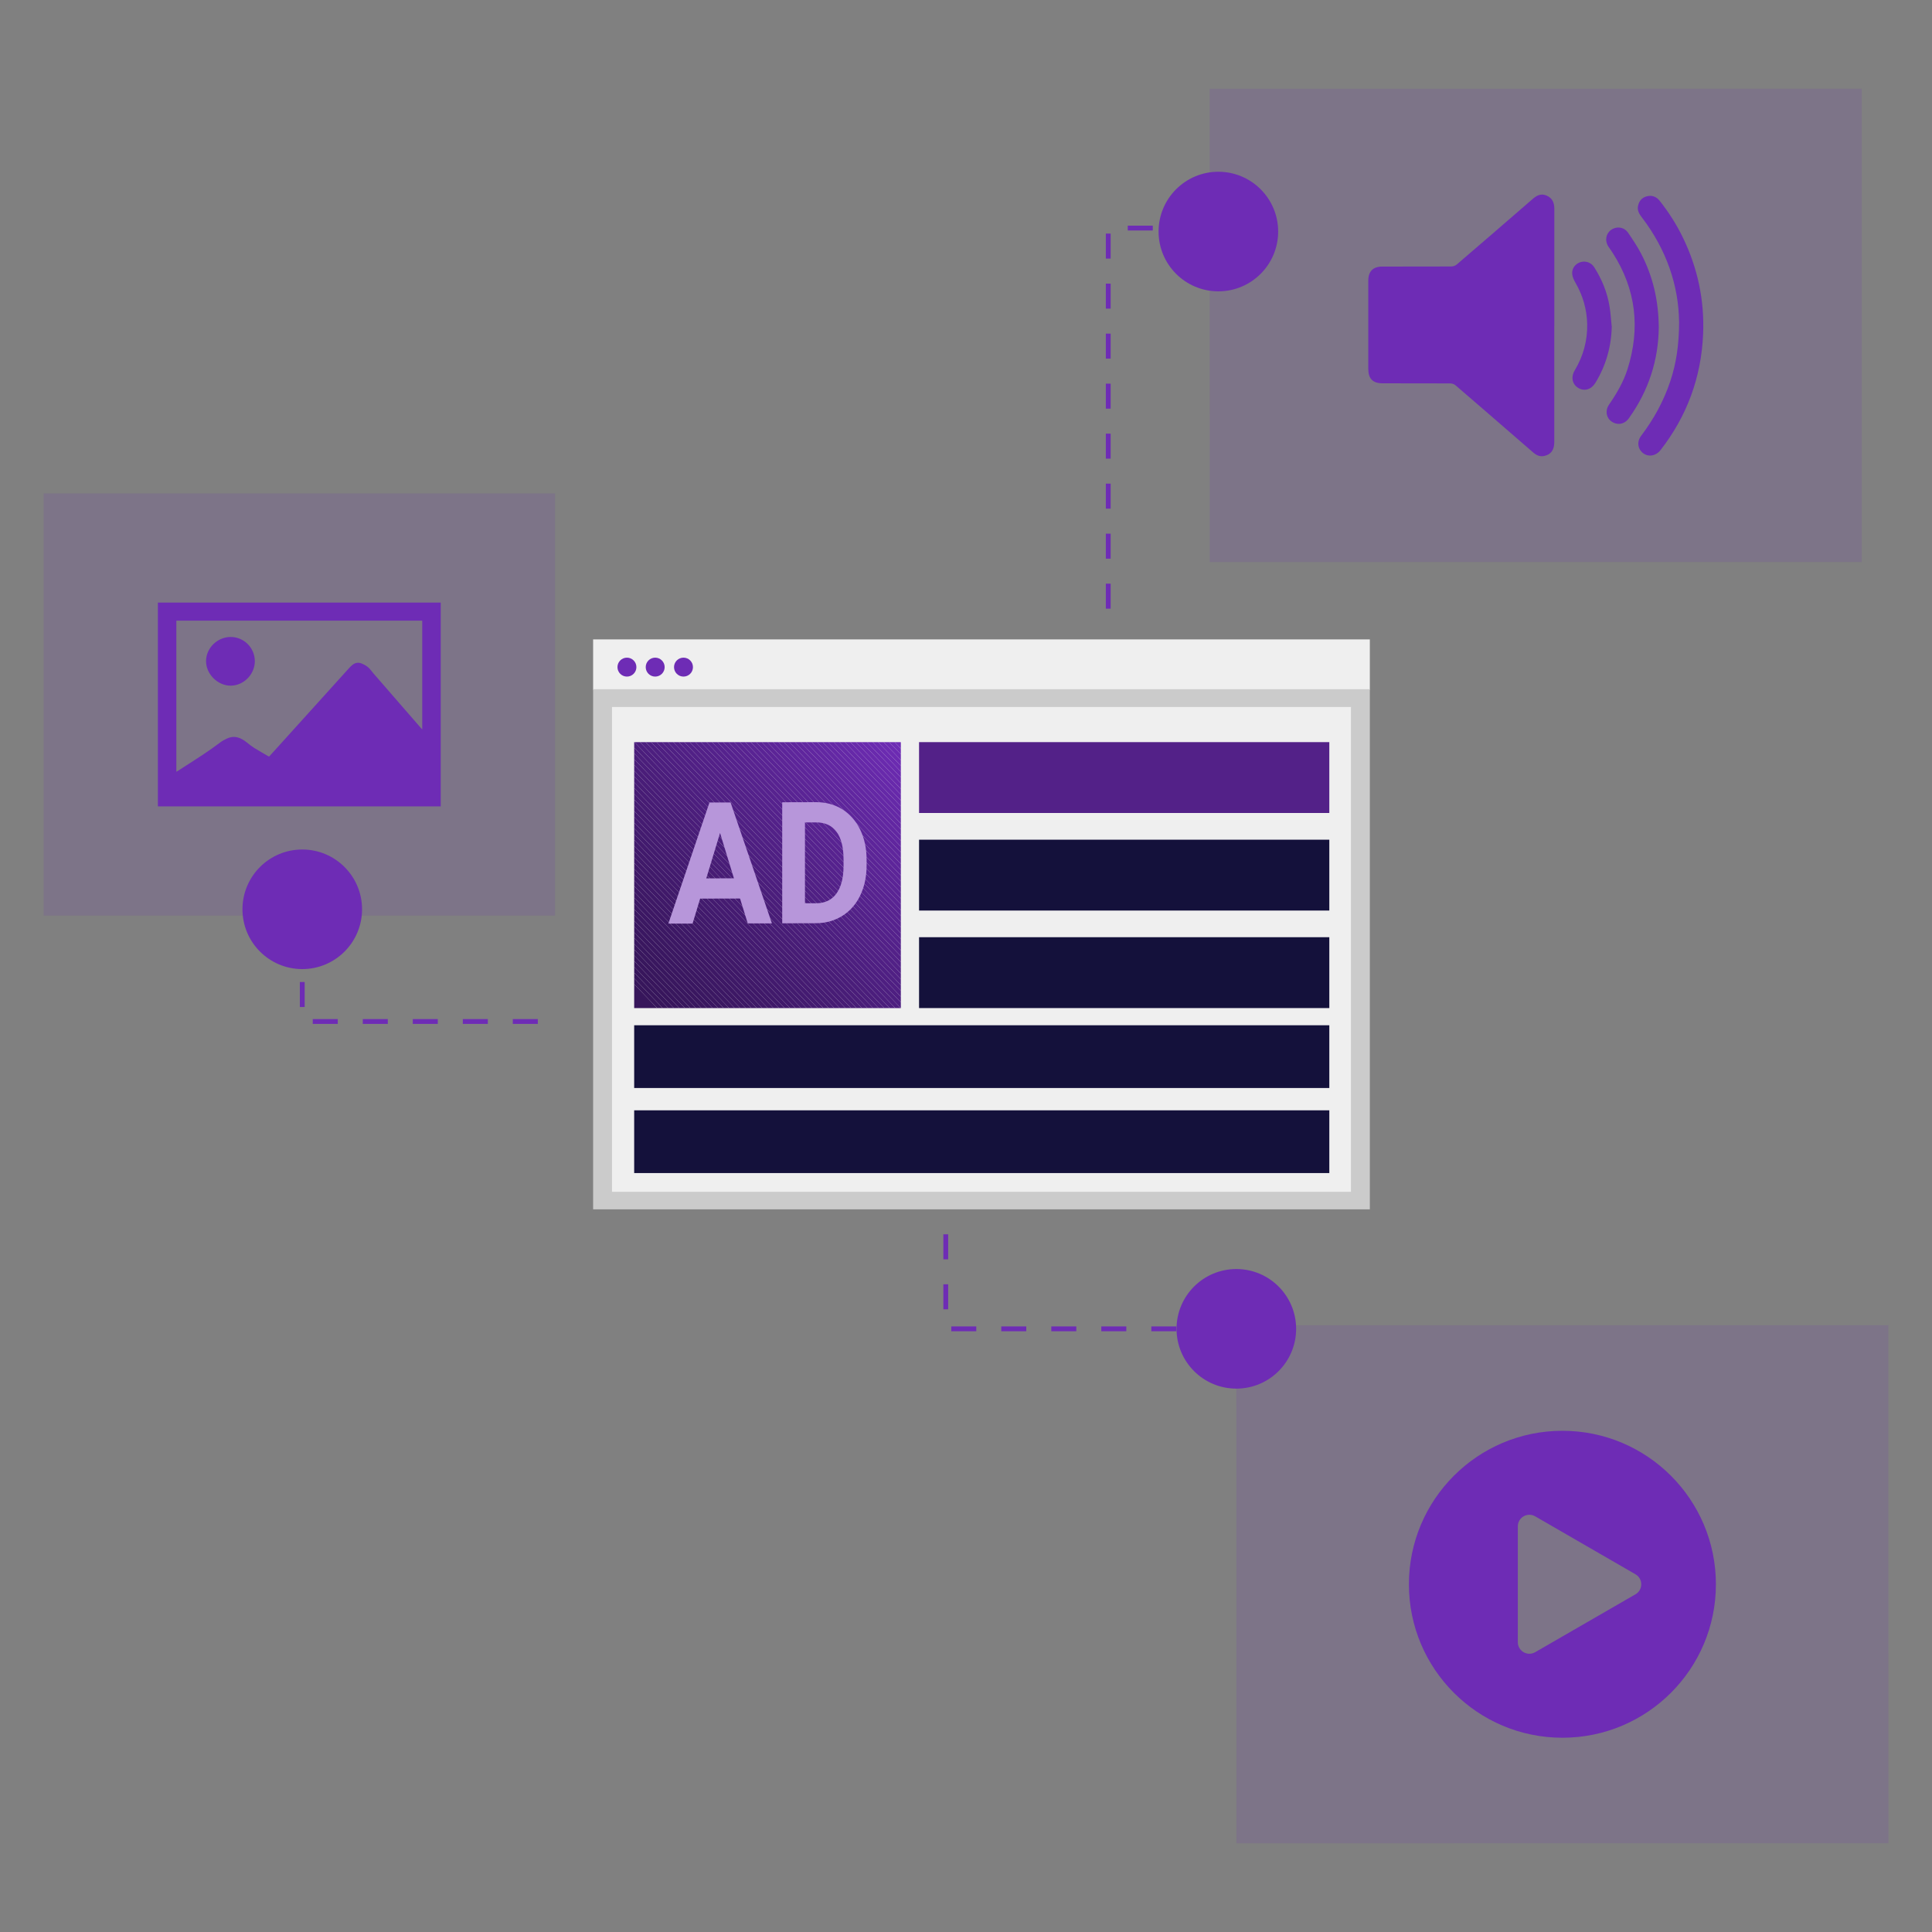 <?xml version="1.0" encoding="UTF-8"?>
<svg xmlns="http://www.w3.org/2000/svg" xmlns:xlink="http://www.w3.org/1999/xlink" id="Layer_1" data-name="Layer 1" viewBox="0 0 400 400">
  <rect x="0" y="0" width="400" height="400" fill="#808080" stroke="none"/>
  <defs>
    <style>
      .cls-1 {
        fill: #692aac;
      }

      .cls-1, .cls-2, .cls-3, .cls-4, .cls-5, .cls-6, .cls-7, .cls-8, .cls-9, .cls-10, .cls-11, .cls-12, .cls-13, .cls-14, .cls-15, .cls-16, .cls-17, .cls-18, .cls-19, .cls-20, .cls-21, .cls-22, .cls-23, .cls-24, .cls-25, .cls-26, .cls-27, .cls-28, .cls-29, .cls-30, .cls-31, .cls-32, .cls-33, .cls-34, .cls-35, .cls-36, .cls-37, .cls-38, .cls-39, .cls-40, .cls-41, .cls-42, .cls-43, .cls-44, .cls-45, .cls-46, .cls-47, .cls-48, .cls-49, .cls-50, .cls-51, .cls-52, .cls-53, .cls-54, .cls-55, .cls-56, .cls-57, .cls-58, .cls-59, .cls-60, .cls-61, .cls-62, .cls-63, .cls-64, .cls-65, .cls-66, .cls-67, .cls-68, .cls-69, .cls-70, .cls-71, .cls-72, .cls-73, .cls-74, .cls-75, .cls-76, .cls-77, .cls-78, .cls-79, .cls-80, .cls-81, .cls-82, .cls-83, .cls-84, .cls-85, .cls-86, .cls-87, .cls-88, .cls-89, .cls-90, .cls-91, .cls-92, .cls-93, .cls-94 {
        stroke-width: 0px;
      }

      .cls-2 {
        fill: #39175f;
      }

      .cls-3 {
        fill: #5e269b;
      }

      .cls-4 {
        fill: #5b2496;
      }

      .cls-5 {
        fill: #4e1f81;
      }

      .cls-6 {
        fill: #491d78;
      }

      .cls-7 {
        fill: url(#linear-gradient);
        opacity: .6;
      }

      .cls-8 {
        fill: #692aad;
      }

      .cls-9 {
        fill: #441b70;
      }

      .cls-10 {
        fill: #3c1864;
      }

      .cls-11 {
        fill: #451c72;
      }

      .cls-12 {
        fill: #6c2bb1;
      }

      .cls-13 {
        fill: #6c2bb2;
      }

      .cls-95 {
        clip-path: url(#clippath);
      }

      .cls-14 {
        fill: none;
      }

      .cls-15 {
        fill: #4f1f82;
      }

      .cls-16 {
        fill: #3a1760;
      }

      .cls-17 {
        fill: #3d1865;
      }

      .cls-18 {
        fill: #5a2495;
      }

      .cls-19 {
        fill: #3a1761;
      }

      .cls-20 {
        fill: #481d76;
      }

      .cls-21 {
        fill: #532189;
      }

      .cls-22 {
        fill: #55228d;
      }

      .cls-23 {
        fill: #3a175f;
      }

      .cls-24 {
        fill: #38165d;
      }

      .cls-25 {
        fill: #411a6b;
      }

      .cls-26 {
        fill: #b796da;
      }

      .cls-27 {
        fill: #522187;
      }

      .cls-28 {
        fill: #6729aa;
      }

      .cls-29 {
        fill: #682aab;
      }

      .cls-30 {
        fill: #cbcbcb;
      }

      .cls-31 {
        fill: #502084;
      }

      .cls-32 {
        fill: #5f269c;
      }

      .cls-33 {
        fill: #3e1967;
      }

      .cls-34 {
        fill: #4d1f7f;
      }

      .cls-35 {
        fill: #6d2cb4;
      }

      .cls-36 {
        fill: #4a1e7a;
      }

      .cls-37 {
        fill: #512186;
      }

      .cls-38 {
        fill: #451b71;
      }

      .cls-96 {
        clip-path: url(#clippath-1);
      }

      .cls-97 {
        clip-path: url(#clippath-2);
      }

      .cls-39 {
        fill: #3d1864;
      }

      .cls-40 {
        fill: #55228c;
      }

      .cls-41 {
        fill: #38175d;
      }

      .cls-42 {
        fill: #6b2bb0;
      }

      .cls-43 {
        fill: #471c75;
      }

      .cls-44 {
        fill: #592493;
      }

      .cls-45 {
        fill: #4b1e7c;
      }

      .cls-46 {
        fill: #512085;
      }

      .cls-47 {
        fill: #6227a1;
      }

      .cls-48 {
        fill: #4d1f80;
      }

      .cls-49 {
        fill: #5a2494;
      }

      .cls-50 {
        fill: #6629a8;
      }

      .cls-51 {
        fill: #4f2083;
      }

      .cls-52 {
        fill: #3b1862;
      }

      .cls-53 {
        fill: #60269e;
      }

      .cls-54 {
        fill: #6127a0;
      }

      .cls-55 {
        fill: #3b1861;
      }

      .cls-56 {
        fill: #532188;
      }

      .cls-57 {
        fill: #37165c;
      }

      .cls-58 {
        fill: #582391;
      }

      .cls-59 {
        fill: #56228e;
      }

      .cls-60 {
        fill: #471c74;
      }

      .cls-61 {
        fill: #54228b;
      }

      .cls-98 {
        opacity: .15;
      }

      .cls-62 {
        fill: #57238f;
      }

      .cls-63 {
        fill: #3c1863;
      }

      .cls-64 {
        fill: #4b1e7b;
      }

      .cls-65 {
        fill: #421a6d;
      }

      .cls-66 {
        fill: #14113b;
      }

      .cls-67 {
        fill: #401969;
      }

      .cls-68 {
        fill: #6428a5;
      }

      .cls-69 {
        fill: #6328a3;
      }

      .cls-70 {
        fill: #37165b;
      }

      .cls-71 {
        fill: #6e2cb5;
      }

      .cls-72 {
        fill: #411a6c;
      }

      .cls-73 {
        fill: #5c2597;
      }

      .cls-74 {
        fill: #431b6f;
      }

      .cls-75 {
        fill: #39175e;
      }

      .cls-76 {
        fill: #6529a7;
      }

      .cls-77 {
        fill: #6a2aaf;
      }

      .cls-78 {
        fill: #3e1966;
      }

      .cls-79 {
        fill: #401a6a;
      }

      .cls-80 {
        fill: #461c73;
      }

      .cls-81 {
        fill: #5f269d;
      }

      .cls-82 {
        fill: #6227a2;
      }

      .cls-83 {
        fill: #421b6e;
      }

      .cls-84 {
        fill: #3f1968;
      }

      .cls-85 {
        fill: #efefef;
      }

      .cls-86 {
        fill: #441b71;
      }

      .cls-87 {
        fill: #38165c;
      }

      .cls-88 {
        fill: #582390;
      }

      .cls-89 {
        fill: #5d2598;
      }

      .cls-90 {
        fill: #4a1d79;
      }

      .cls-91 {
        fill: #4c1e7e;
      }

      .cls-92 {
        fill: #481d77;
      }

      .cls-93 {
        fill: #5d259a;
      }

      .cls-94 {
        fill: #6528a6;
      }
    </style>
    <clipPath id="clippath">
      <rect class="cls-14" x="-310.36" y="14.5" width="182.25" height="373.58" rx="27.07" ry="27.07"></rect>
    </clipPath>
    <clipPath id="clippath-1">
      <path class="cls-14" d="M-614.54,141.84l-59.63-63.26c-25.31-26.85-24.07-69.12,2.78-94.43,26.85-25.31,69.12-24.06,94.43,2.79l59.63,63.26c119.09,126.33,318.75,132.22,445.07,13.14C54.07-55.75,59.96-255.42-59.13-381.75l-59.63-63.26c-25.31-26.85-24.06-69.13,2.79-94.43,26.85-25.31,69.13-24.06,94.43,2.79l59.63,63.26C207.71-293.46,199.32-9.07,19.39,160.56c-179.93,169.61-464.3,161.22-633.93-18.72Z"></path>
    </clipPath>
    <linearGradient id="linear-gradient" x1="-8300.67" y1="7349.72" x2="-8100.03" y2="6498" gradientTransform="translate(8012.42 -7118.39)" gradientUnits="userSpaceOnUse">
      <stop offset="0" stop-color="#34b234"></stop>
      <stop offset=".1" stop-color="#2fa22f"></stop>
      <stop offset=".35" stop-color="#268226"></stop>
      <stop offset=".58" stop-color="#1f6b1f"></stop>
      <stop offset=".8" stop-color="#1b5d1b"></stop>
      <stop offset="1" stop-color="#1a591a"></stop>
    </linearGradient>
    <clipPath id="clippath-2">
      <rect class="cls-14" x="131.3" y="153.65" width="55.21" height="55.06"></rect>
    </clipPath>
  </defs>
  <g class="cls-95">
    <g class="cls-96">
      <rect class="cls-7" x="-735.22" y="-551.52" width="1043.65" height="930.25" transform="translate(-296.91 -300.94) rotate(-133.31)"></rect>
    </g>
  </g>
  <g>
    <g class="cls-98">
      <rect class="cls-71" x="9.03" y="102.15" width="105.89" height="87.41"></rect>
    </g>
    <g class="cls-98">
      <polyline class="cls-71" points="390.97 303.09 390.98 381.62 255.99 381.63 255.97 274.39 390.97 274.38 390.97 303.09"></polyline>
    </g>
    <g class="cls-98">
      <polyline class="cls-71" points="385.45 44.61 385.46 116.35 250.46 116.36 250.45 18.38 385.45 18.37 385.45 44.61"></polyline>
    </g>
    <g>
      <rect class="cls-85" x="122.8" y="132.38" width="160.81" height="10.43"></rect>
      <circle class="cls-71" cx="129.8" cy="138.12" r="1.96"></circle>
      <circle class="cls-71" cx="135.65" cy="138.12" r="1.96"></circle>
      <circle class="cls-71" cx="141.51" cy="138.12" r="1.96"></circle>
      <rect class="cls-30" x="122.8" y="142.7" width="160.81" height="107.68"></rect>
      <rect class="cls-85" x="126.71" y="146.38" width="152.99" height="100.37"></rect>
      <rect class="cls-66" x="190.28" y="194.04" width="84.94" height="14.67"></rect>
      <rect class="cls-66" x="190.28" y="173.85" width="84.94" height="14.67"></rect>
      <rect class="cls-56" x="190.28" y="153.65" width="84.94" height="14.67"></rect>
      <rect class="cls-66" x="131.3" y="212.27" width="143.92" height="12.99"></rect>
      <rect class="cls-66" x="131.3" y="229.88" width="143.92" height="12.99"></rect>
      <g class="cls-97">
        <polygon class="cls-70" points="131.3 203.76 136.06 208.71 131.3 208.71 131.3 203.76"></polygon>
        <polygon class="cls-70" points="131.3 202.56 137.2 208.71 136.06 208.71 131.3 203.76 131.3 202.56"></polygon>
        <polygon class="cls-70" points="131.3 201.37 138.35 208.71 137.2 208.71 131.3 202.56 131.3 201.37"></polygon>
        <polygon class="cls-57" points="131.3 200.17 139.5 208.71 138.35 208.71 131.3 201.37 131.3 200.17"></polygon>
        <polygon class="cls-87" points="131.3 198.98 140.64 208.71 139.5 208.71 131.3 200.17 131.3 198.98"></polygon>
        <polygon class="cls-24" points="131.3 197.78 141.79 208.71 140.64 208.71 131.3 198.98 131.3 197.78"></polygon>
        <polygon class="cls-41" points="131.3 196.59 142.93 208.71 141.79 208.71 131.3 197.78 131.3 196.59"></polygon>
        <polygon class="cls-75" points="131.3 195.4 144.08 208.71 142.93 208.71 131.3 196.59 131.3 195.4"></polygon>
        <polygon class="cls-2" points="131.3 194.2 145.23 208.71 144.08 208.71 131.3 195.4 131.3 194.2"></polygon>
        <polygon class="cls-23" points="131.3 193.01 146.37 208.71 145.23 208.71 131.3 194.2 131.3 193.01"></polygon>
        <polygon class="cls-16" points="131.3 191.81 147.52 208.71 146.37 208.71 131.3 193.01 131.3 191.81"></polygon>
        <polygon class="cls-19" points="131.3 190.62 148.67 208.71 147.52 208.71 131.3 191.81 131.3 190.62"></polygon>
        <polygon class="cls-55" points="131.3 189.42 149.81 208.71 148.67 208.71 131.3 190.62 131.3 189.42"></polygon>
        <polygon class="cls-52" points="131.3 188.23 150.96 208.71 149.81 208.71 131.3 189.42 131.3 188.23"></polygon>
        <polygon class="cls-63" points="131.3 187.03 152.11 208.71 150.96 208.71 131.3 188.23 131.3 187.03"></polygon>
        <polygon class="cls-10" points="131.3 185.84 153.25 208.71 152.11 208.71 131.3 187.03 131.3 185.84"></polygon>
        <polygon class="cls-39" points="131.3 184.65 154.4 208.71 153.25 208.71 131.3 185.84 131.3 184.65"></polygon>
        <polygon class="cls-17" points="131.3 183.45 155.54 208.71 154.4 208.71 131.3 184.65 131.3 183.45"></polygon>
        <polygon class="cls-78" points="131.3 182.26 156.69 208.71 155.54 208.71 131.3 183.45 131.3 182.26"></polygon>
        <polygon class="cls-33" points="131.3 181.06 157.84 208.71 156.69 208.71 131.3 182.26 131.3 181.06"></polygon>
        <polygon class="cls-84" points="131.3 179.87 158.98 208.71 157.84 208.71 131.3 181.06 131.3 179.87"></polygon>
        <polygon class="cls-84" points="131.3 178.67 160.13 208.71 158.98 208.71 131.3 179.87 131.3 178.67"></polygon>
        <polygon class="cls-67" points="131.3 177.48 161.28 208.71 160.13 208.71 131.3 178.67 131.3 177.48"></polygon>
        <polygon class="cls-79" points="131.3 176.29 162.42 208.71 161.28 208.71 131.3 177.48 131.3 176.29"></polygon>
        <polygon class="cls-25" points="131.3 175.09 163.57 208.71 162.42 208.71 131.3 176.29 131.3 175.09"></polygon>
        <polygon class="cls-72" points="131.3 173.9 164.71 208.71 163.57 208.71 131.3 175.09 131.3 173.9"></polygon>
        <polygon class="cls-65" points="131.3 172.7 165.86 208.71 164.71 208.71 131.3 173.9 131.3 172.7"></polygon>
        <polygon class="cls-83" points="131.3 171.51 167.01 208.71 165.86 208.71 131.3 172.7 131.3 171.51"></polygon>
        <polygon class="cls-74" points="131.3 170.31 168.15 208.71 167.01 208.71 131.3 171.51 131.3 170.31"></polygon>
        <polygon class="cls-9" points="131.3 169.12 169.3 208.71 168.15 208.71 131.3 170.31 131.3 169.12"></polygon>
        <polygon class="cls-86" points="131.3 167.92 170.45 208.71 169.3 208.71 131.3 169.12 131.3 167.92"></polygon>
        <polygon class="cls-38" points="131.3 166.73 171.59 208.71 170.45 208.71 131.3 167.92 131.3 166.73"></polygon>
        <polygon class="cls-11" points="131.3 165.54 172.74 208.71 171.59 208.71 131.3 166.73 131.3 165.54"></polygon>
        <polygon class="cls-80" points="131.3 164.34 173.88 208.71 172.74 208.71 131.3 165.54 131.3 164.34"></polygon>
        <polygon class="cls-60" points="131.3 163.15 175.03 208.71 173.88 208.71 131.3 164.34 131.3 163.15"></polygon>
        <polygon class="cls-43" points="131.3 161.95 176.18 208.71 175.03 208.71 131.3 163.15 131.3 161.95"></polygon>
        <polygon class="cls-20" points="131.3 160.76 177.32 208.71 176.18 208.71 131.3 161.95 131.3 160.76"></polygon>
        <polygon class="cls-92" points="131.3 159.56 178.47 208.71 177.32 208.71 131.3 160.76 131.3 159.56"></polygon>
        <polygon class="cls-6" points="131.3 158.37 179.62 208.71 178.47 208.71 131.3 159.56 131.3 158.37"></polygon>
        <polygon class="cls-90" points="131.3 157.18 180.76 208.71 179.62 208.71 131.3 158.37 131.3 157.18"></polygon>
        <polygon class="cls-36" points="131.3 155.98 181.91 208.71 180.76 208.71 131.3 157.18 131.3 155.98"></polygon>
        <polygon class="cls-64" points="131.3 154.79 183.05 208.71 181.91 208.71 131.3 155.98 131.3 154.79"></polygon>
        <polygon class="cls-45" points="131.36 153.65 184.2 208.71 183.05 208.71 131.3 154.79 131.3 153.65 131.36 153.65"></polygon>
        <polygon class="cls-91" points="132.5 153.65 185.35 208.71 184.2 208.71 131.36 153.65 132.5 153.65"></polygon>
        <polygon class="cls-34" points="133.65 153.65 186.49 208.71 185.35 208.71 132.5 153.65 133.65 153.65"></polygon>
        <polygon class="cls-48" points="134.8 153.65 186.51 207.53 186.51 208.71 186.49 208.71 133.65 153.65 134.8 153.65"></polygon>
        <polygon class="cls-5" points="135.94 153.65 186.51 206.34 186.51 207.53 134.8 153.65 135.94 153.65"></polygon>
        <polygon class="cls-15" points="137.09 153.65 186.51 205.14 186.51 206.34 135.94 153.65 137.09 153.65"></polygon>
        <polygon class="cls-51" points="138.23 153.65 186.51 203.95 186.51 205.14 137.09 153.65 138.23 153.65"></polygon>
        <polygon class="cls-31" points="139.38 153.65 186.51 202.75 186.51 203.95 138.23 153.65 139.38 153.65"></polygon>
        <polygon class="cls-46" points="140.53 153.65 186.51 201.56 186.51 202.75 139.38 153.65 140.53 153.65"></polygon>
        <polygon class="cls-37" points="141.67 153.65 186.51 200.37 186.51 201.56 140.53 153.65 141.67 153.65"></polygon>
        <polygon class="cls-27" points="142.82 153.65 186.51 199.17 186.51 200.37 141.67 153.65 142.82 153.65"></polygon>
        <polygon class="cls-56" points="143.97 153.65 186.51 197.98 186.51 199.17 142.82 153.65 143.97 153.65"></polygon>
        <polygon class="cls-21" points="145.11 153.65 186.51 196.78 186.51 197.98 143.97 153.65 145.11 153.65"></polygon>
        <polygon class="cls-61" points="146.26 153.65 186.51 195.59 186.51 196.78 145.11 153.65 146.26 153.65"></polygon>
        <polygon class="cls-40" points="147.4 153.65 186.51 194.39 186.51 195.59 146.26 153.65 147.4 153.65"></polygon>
        <polygon class="cls-22" points="148.55 153.65 186.51 193.2 186.51 194.39 147.4 153.65 148.55 153.65"></polygon>
        <polygon class="cls-59" points="149.7 153.65 186.51 192 186.51 193.2 148.55 153.65 149.7 153.65"></polygon>
        <polygon class="cls-62" points="150.84 153.65 186.51 190.81 186.51 192 149.7 153.65 150.84 153.65"></polygon>
        <polygon class="cls-88" points="151.99 153.65 186.51 189.62 186.51 190.81 150.84 153.65 151.99 153.65"></polygon>
        <polygon class="cls-58" points="153.14 153.65 186.51 188.42 186.51 189.62 151.99 153.65 153.14 153.65"></polygon>
        <polygon class="cls-44" points="154.28 153.65 186.51 187.23 186.51 188.42 153.14 153.65 154.28 153.65"></polygon>
        <polygon class="cls-49" points="155.43 153.65 186.51 186.03 186.51 187.23 154.28 153.65 155.43 153.65"></polygon>
        <polygon class="cls-18" points="156.58 153.65 186.51 184.84 186.51 186.03 155.43 153.65 156.58 153.65"></polygon>
        <polygon class="cls-4" points="157.72 153.65 186.51 183.64 186.51 184.84 156.58 153.65 157.72 153.65"></polygon>
        <polygon class="cls-73" points="158.87 153.65 186.51 182.45 186.51 183.64 157.72 153.65 158.87 153.65"></polygon>
        <polygon class="cls-89" points="160.01 153.65 186.51 181.26 186.51 182.45 158.87 153.65 160.01 153.65"></polygon>
        <polygon class="cls-93" points="161.16 153.65 186.51 180.06 186.51 181.26 160.01 153.65 161.16 153.65"></polygon>
        <polygon class="cls-3" points="162.31 153.65 186.51 178.87 186.51 180.06 161.16 153.65 162.31 153.65"></polygon>
        <polygon class="cls-32" points="163.45 153.65 186.51 177.67 186.51 178.87 162.31 153.65 163.45 153.65"></polygon>
        <polygon class="cls-81" points="164.6 153.65 186.51 176.48 186.51 177.67 163.45 153.65 164.6 153.65"></polygon>
        <polygon class="cls-53" points="165.75 153.65 186.51 175.28 186.51 176.48 164.6 153.65 165.75 153.65"></polygon>
        <polygon class="cls-54" points="166.89 153.65 186.51 174.09 186.51 175.28 165.75 153.65 166.89 153.65"></polygon>
        <polygon class="cls-47" points="168.04 153.65 186.51 172.89 186.51 174.09 166.89 153.65 168.04 153.65"></polygon>
        <polygon class="cls-82" points="169.18 153.65 186.51 171.7 186.51 172.89 168.04 153.65 169.18 153.65"></polygon>
        <polygon class="cls-69" points="170.33 153.65 186.51 170.51 186.51 171.7 169.18 153.65 170.33 153.65"></polygon>
        <polygon class="cls-68" points="171.48 153.65 186.51 169.31 186.51 170.51 170.33 153.65 171.48 153.65"></polygon>
        <polygon class="cls-94" points="172.62 153.65 186.51 168.12 186.51 169.31 171.48 153.65 172.62 153.65"></polygon>
        <polygon class="cls-76" points="173.77 153.65 186.51 166.92 186.51 168.12 172.62 153.65 173.77 153.65"></polygon>
        <polygon class="cls-50" points="174.92 153.65 186.51 165.73 186.51 166.92 173.77 153.65 174.92 153.65"></polygon>
        <polygon class="cls-28" points="176.06 153.65 186.51 164.53 186.51 165.73 174.92 153.65 176.06 153.65"></polygon>
        <polygon class="cls-29" points="177.21 153.65 186.51 163.34 186.51 164.53 176.06 153.65 177.21 153.65"></polygon>
        <polygon class="cls-1" points="178.35 153.65 186.51 162.15 186.51 163.34 177.21 153.65 178.35 153.65"></polygon>
        <polygon class="cls-8" points="179.5 153.65 186.51 160.95 186.51 162.15 178.35 153.65 179.5 153.65"></polygon>
        <polygon class="cls-77" points="180.65 153.65 186.51 159.76 186.51 160.95 179.5 153.65 180.65 153.65"></polygon>
        <polygon class="cls-42" points="181.79 153.65 186.51 158.56 186.51 159.76 180.65 153.65 181.79 153.65"></polygon>
        <polygon class="cls-12" points="182.94 153.65 186.51 157.37 186.51 158.56 181.79 153.65 182.94 153.65"></polygon>
        <polygon class="cls-13" points="184.09 153.65 186.51 156.17 186.51 157.37 182.94 153.65 184.09 153.65"></polygon>
        <polygon class="cls-35" points="185.23 153.65 186.51 154.98 186.51 156.17 184.09 153.65 185.23 153.65"></polygon>
        <polygon class="cls-71" points="186.38 153.65 186.51 153.78 186.51 154.98 185.23 153.65 186.38 153.65"></polygon>
        <polygon class="cls-71" points="186.51 153.78 186.38 153.65 186.51 153.65 186.51 153.78"></polygon>
      </g>
      <g>
        <path class="cls-26" d="M153.22,186.03l-8.26.02-1.57,5.17h-5.01s8.51-25.08,8.51-25.08h4.37s8.56,25.04,8.56,25.04h-5.01s-1.59-5.15-1.59-5.15ZM146.23,181.86l5.72-.02-2.87-9.38-2.85,9.39Z"></path>
        <path class="cls-26" d="M161.95,191.17v-25.07s7.04-.02,7.04-.02c2.01,0,3.81.49,5.39,1.47,1.59.99,2.82,2.4,3.71,4.22.89,1.83,1.33,3.91,1.33,6.24v1.15c0,2.33-.44,4.4-1.31,6.22-.87,1.82-2.11,3.23-3.7,4.23-1.59,1-3.39,1.51-5.39,1.53l-7.08.02ZM166.66,170.27v16.74s2.28,0,2.28,0c1.84,0,3.25-.67,4.22-1.99.97-1.32,1.47-3.21,1.49-5.67v-1.33c0-2.55-.48-4.48-1.44-5.79-.96-1.31-2.37-1.96-4.22-1.96h-2.32Z"></path>
      </g>
    </g>
    <path class="cls-71" d="M253.9,275.62h-5.18v-1h5.18v1ZM243.55,275.62h-5.18v-1h5.18v1ZM233.19,275.62h-5.18v-1h5.18v1ZM222.84,275.62h-5.18v-1h5.18v1ZM212.48,275.62h-5.18v-1h5.18v1ZM202.13,275.62h-5.18v-1h5.18v1ZM196.31,271.08h-1v-5.18h1v5.18ZM196.31,260.73h-1v-5.18h1v5.18Z"></path>
    <circle class="cls-71" cx="255.97" cy="275.12" r="12.38"></circle>
    <path class="cls-71" d="M111.35,211.99h-5.18v-1h5.18v1ZM101,211.99h-5.18v-1h5.18v1ZM90.64,211.99h-5.18v-1h5.18v1ZM80.29,211.99h-5.18v-1h5.18v1ZM69.93,211.99h-5.18v-1h5.18v1ZM63.08,208.49h-1v-5.18h1v5.18ZM63.08,198.13h-1v-5.18h1v5.18Z"></path>
    <circle class="cls-71" cx="62.58" cy="188.26" r="12.38"></circle>
    <circle class="cls-71" cx="252.25" cy="47.94" r="12.38"></circle>
    <path class="cls-71" d="M229.95,126.02h-1v-5.18h1v5.18ZM229.95,115.67h-1v-5.18h1v5.18ZM229.95,105.31h-1v-5.18h1v5.18ZM229.95,94.96h-1v-5.18h1v5.18ZM229.95,84.61h-1v-5.18h1v5.18ZM229.95,74.25h-1v-5.18h1v5.18ZM229.95,63.9h-1v-5.18h1v5.18ZM229.95,53.54h-1v-5.18h1v5.18ZM249.02,47.72h-5.18v-1h5.18v1ZM238.67,47.72h-5.18v-1h5.18v1Z"></path>
    <g>
      <path class="cls-71" d="M91.25,166.95h-58.56v-42.19h58.56v42.19ZM36.51,128.51v31.27c.14-.08.24-.13.34-.19.51-.33,1.02-.66,1.53-.99,2.44-1.57,4.88-3.11,7.19-4.87.44-.34.95-.6,1.45-.84.67-.31,1.38-.41,2.12-.23.75.18,1.38.59,1.97,1.06.48.39.97.78,1.49,1.11.99.62,2.01,1.19,3.02,1.78.02.01.06,0,.12,0,.52-.57,1.06-1.16,1.59-1.75,5-5.54,10.01-11.08,15.01-16.61.21-.23.44-.44.68-.63.57-.44,1.21-.52,1.88-.24.72.3,1.37.69,1.84,1.33.18.24.37.46.56.69,3.26,3.75,6.51,7.5,9.77,11.24.09.11.19.21.35.37v-22.51h-50.92Z"></path>
      <path class="cls-71" d="M47.72,131.88c2.77-.02,5.02,2.22,5.04,4.99.01,2.72-2.29,5.07-4.98,5.09-2.69.02-5.12-2.38-5.12-5.08,0-2.69,2.32-4.99,5.07-5Z"></path>
    </g>
    <path class="cls-71" d="M323.48,296.23c-17.55,0-31.78,14.23-31.78,31.78s14.23,31.77,31.78,31.77,31.78-14.22,31.78-31.77-14.23-31.78-31.78-31.78ZM338.61,330.08l-20.77,11.99c-1.6.92-3.59-.23-3.59-2.07v-23.99c0-1.84,1.99-2.99,3.59-2.07l20.77,12c1.59.92,1.59,3.22,0,4.14Z"></path>
    <g>
      <path class="cls-71" d="M321.8,67.45c0,8.02,0,16.05,0,24.07,0,1.64-.7,2.6-2.12,2.89-.88.18-1.6-.16-2.25-.73-2.06-1.79-4.13-3.57-6.19-5.36-3.31-2.86-6.61-5.74-9.93-8.58-.27-.23-.71-.36-1.07-.36-4.66-.02-9.32-.01-13.98-.02-2.03,0-2.97-.94-2.97-2.98,0-6.09,0-12.19,0-18.28,0-1.92.98-2.91,2.9-2.91,4.75,0,9.51,0,14.26-.02.38,0,.85-.15,1.13-.39,5.27-4.52,10.52-9.05,15.76-13.6.86-.75,1.75-1.18,2.89-.68,1.19.53,1.58,1.51,1.58,2.74,0,8.07,0,16.14,0,24.21Z"></path>
      <path class="cls-71" d="M347.63,66.58c-.08-7.41-2.6-14.91-7.68-21.54-.55-.71-1-1.44-.82-2.38.2-1.04.81-1.76,1.84-2.02,1.05-.27,1.96.07,2.64.92,1.86,2.35,3.47,4.86,4.78,7.55,3.09,6.34,4.52,13.04,4.22,20.08-.38,8.93-3.33,16.95-8.83,24.02-.91,1.17-2.42,1.45-3.5.68-1.21-.87-1.45-2.41-.49-3.68,2.61-3.44,4.65-7.17,6.02-11.26,1.24-3.71,1.82-7.53,1.83-12.37Z"></path>
      <path class="cls-71" d="M343.43,67.78c-.06,6.72-2.09,13.11-6.2,18.83-.89,1.24-2.35,1.5-3.59.65-1.08-.74-1.35-2.25-.53-3.45,1.59-2.32,3.01-4.72,3.86-7.41,2.66-8.45,1.76-16.47-3.04-23.98-.3-.48-.64-.93-.95-1.4-.77-1.19-.5-2.67.6-3.44,1.14-.8,2.69-.58,3.5.61.94,1.38,1.88,2.77,2.65,4.24,2.46,4.71,3.66,9.74,3.7,15.36Z"></path>
      <path class="cls-71" d="M333.7,67.53c-.09,4.22-1.19,8.12-3.38,11.72-.85,1.39-2.27,1.83-3.54,1.08-1.25-.74-1.59-2.23-.76-3.63,1.78-2.98,2.67-6.19,2.59-9.66-.08-3.05-.91-5.87-2.43-8.51-.3-.52-.58-1.1-.66-1.68-.16-1.19.55-2.19,1.65-2.56,1.08-.36,2.26.04,2.89,1.03,1.59,2.5,2.71,5.21,3.18,8.14.22,1.34.3,2.7.44,4.06Z"></path>
    </g>
  </g>
</svg>